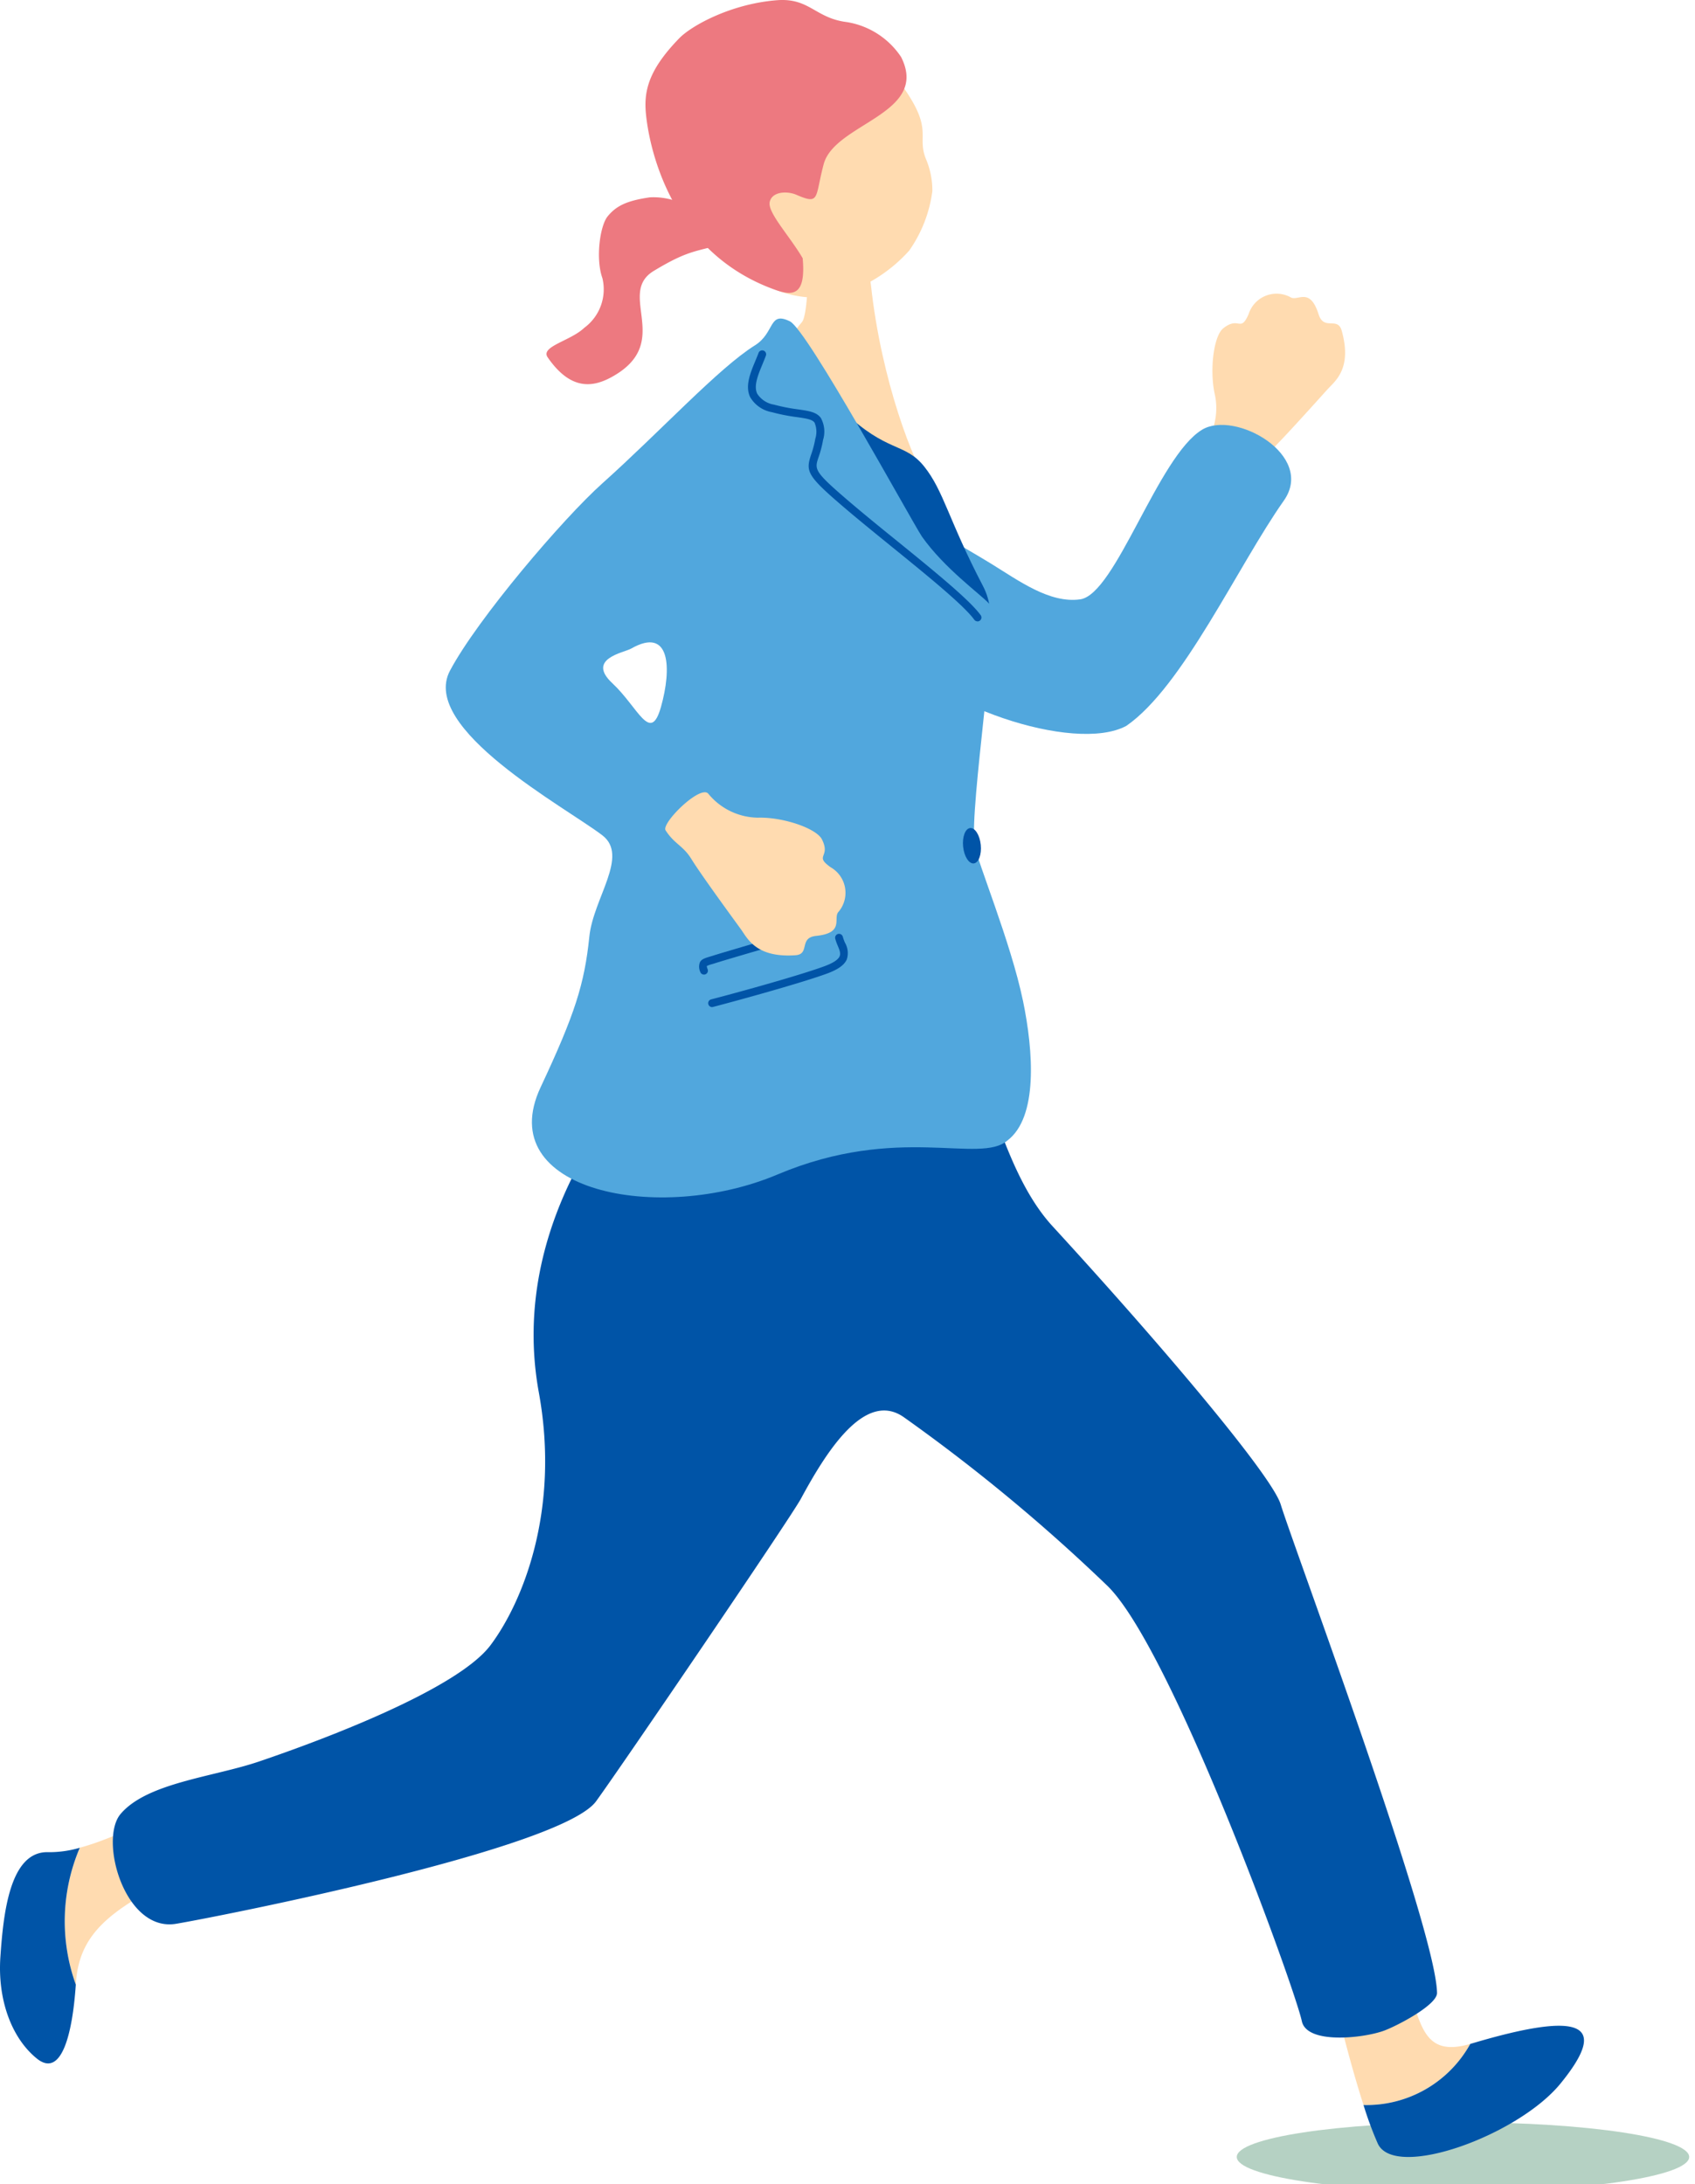 <svg xmlns="http://www.w3.org/2000/svg" xmlns:xlink="http://www.w3.org/1999/xlink" width="149" height="192" viewBox="0 0 149 192" preserveAspectRatio="none"><defs><clipPath id="a"><rect width="149" height="192" fill="none"/></clipPath><clipPath id="c"><rect width="39.768" height="6.081" fill="none"/></clipPath></defs><g transform="translate(0.001 0)"><g transform="translate(-0.001 0)" clip-path="url(#a)"><g clip-path="url(#a)"><g transform="translate(108.72 186.553)" opacity="0.8" style="mix-blend-mode:multiply;isolation:isolate"><g clip-path="url(#c)"><path d="M142.252,178.515c0,1.68-8.9,3.041-19.884,3.041s-19.885-1.361-19.885-3.041,8.9-3.041,19.885-3.041,19.884,1.361,19.884,3.041" transform="translate(-102.484 -175.474)" fill="#a3c6b4"/></g></g><path d="M122.552,169.564c-6.053,1.782-3.6-5.458-8.356-9.447,0,0-4.25-1.134-4.215,1.432.028,1.955,1.714,8.814,3.187,13.387a10.426,10.426,0,0,0,9.384-5.372" transform="translate(6.693 10.093)" fill="#ffdbb0"/><path d="M122.412,169.072l-.041.011a10.426,10.426,0,0,1-9.385,5.373,31,31,0,0,0,1.259,3.4c1.515,3.206,12.337-.733,16.052-5.282,4.261-5.222,2.089-6.484-7.884-3.5" transform="translate(6.875 10.574)" fill="#0054a7"/><path d="M6.689,153.015c3.148-.847,6.916-2.879,9.737-4.159,3.35,1.842,4.3,3.936-1.4,6.8s-8.4,4.934-8.679,9.266c0,.039-.006.079-.008.119a16.445,16.445,0,0,1,.351-12.028" transform="translate(0.326 9.398)" fill="#ffdbb0"/><path d="M7.015,152.768A16.445,16.445,0,0,0,6.664,164.8c-.29,4.287-1.245,8.273-3.437,6.49-2.212-1.8-3.451-5.16-3.193-8.922s.813-9.34,4.229-9.208a9.517,9.517,0,0,0,2.753-.389" transform="translate(0 9.645)" fill="#0054a7"/><path d="M86.087,91.169c1.03.938,2.27,7.1,5.872,11.02,10.035,10.935,19.3,21.982,20.053,24.452,1.14,3.721,13.68,37.336,13.741,42.94.012,1.054-3.516,2.9-4.684,3.324-1.795.651-6.76,1.216-7.2-.845-.65-3.01-11.513-32.96-17.144-38.317a155.872,155.872,0,0,0-17.856-14.781c-3.437-2.39-6.844,3.129-9.034,7.177-.92,1.7-15.736,23.47-18,26.587C48.76,156.96,18.493,162.9,14.914,163.5c-4.528.76-6.8-7.391-4.882-9.653,2.324-2.741,8.111-3.24,12.136-4.6,5.665-1.918,17.472-6.355,20.383-10.236,2.782-3.707,6.147-11.8,4.246-22.216C44.022,101.586,54.7,90.373,55.48,89.246c1.39-2.011,30.607,1.923,30.607,1.923" transform="translate(0.569 5.599)" fill="#0054a7"/><path d="M72.305,20.184c-.307-.009-4.335.182-4.717.133-.172.686-.107,6.032-.719,6.726-2.465,2.792-8,14.671-7.3,16.811.473.751,23.577,4,18.531-2.479-1.389-1.783-4.25-9.213-5.154-17.546-.135-1.242-.655-3.185-.642-3.645" transform="translate(3.621 1.274)" fill="#ffdbb0"/><path d="M61.4,20.208c-.91-.759-2.42-2.452-3.492-2.976a6.093,6.093,0,0,0-3.535-.914c-2.017.291-2.951.74-3.714,1.673-.677.828-1.073,3.725-.459,5.435a4.2,4.2,0,0,1-1.594,4.359c-1.216,1.163-3.883,1.637-3.216,2.6,1.949,2.822,3.845,2.692,5.575,1.754,5.574-3.019.408-7.334,3.751-9.356s3.813-1.618,6.686-2.577" transform="translate(2.756 1.028)" fill="#ed7980"/><path d="M61.515,23.235a9.368,9.368,0,0,0,8.557,2.6A13.373,13.373,0,0,0,76.391,21.9a11.719,11.719,0,0,0,2.038-5.234,7.036,7.036,0,0,0-.552-2.794c-.869-2.109.737-2.508-2.1-6.472-.86-1.2-5.595-6.516-12.328-5.051C57.536,3.637,55.775,17.9,61.515,23.235" transform="translate(3.53 0.132)" fill="#ffdbb0"/><path d="M75.945,4.993a7.077,7.077,0,0,0-4.754-3.051C68.4,1.6,67.913-.207,65.037.019c-4.012.316-7.493,2.216-8.6,3.362-2.382,2.461-3.013,4.211-2.948,6.08s1.4,12.475,11.442,16.029c1.605.568,2.66.394,2.374-2.789-1.111-1.917-3.089-4-2.9-4.935s1.527-1,2.356-.64c2.088.9,1.6.27,2.392-2.7.972-3.618,9.361-4.392,6.794-9.436" transform="translate(3.255 0)" fill="#ed7980"/><path d="M103.5,40.968c1.028-1.014.99-1.783,1.994-2.734s3.522-3.738,5.13-5.526c.653-.727,2.211-1.8,1.262-5.176-.356-1.27-1.562.044-2.029-1.433-.789-2.488-1.849-1.074-2.5-1.52a2.576,2.576,0,0,0-3.65,1.495c-.734,1.688-.835.135-2.239,1.259-.844.675-1.228,3.75-.711,5.915a5.759,5.759,0,0,1-1.174,4.71c-.61.865,3.4,3.531,3.922,3.012" transform="translate(6.056 1.531)" fill="#ffdbb0"/><path d="M101.307,35.558C97.442,37.9,93.712,50.024,90.6,50.464c-2.675.377-5.381-1.623-7.84-3.138-2.167-1.336-6.508-3.754-7.611-4.545-5.791-.556-3.206,8.767-1.2,11.807,3.335,5.066,16.11,9.464,20.7,7,4.975-3.426,9.8-14.058,13.849-19.8,2.81-3.987-4.3-7.985-7.188-6.233" transform="translate(4.357 2.218)" fill="#51a7dd"/><path d="M63.879,31.942c3.558,1.267,3.434-.958,6.672,2.169,3.868,3.736,5.422,2.738,7.143,4.9s2.119,4.678,5.174,10.525c2.723,5.21-3.651,14.654-3.447,19.921s-2.632,5.642-5.469,7.863-4.867-1.744-10.056-2.83-6.2-2.923-5.041-12.344-2.33-32.845,5.024-30.2" transform="translate(3.555 2.004)" fill="#0054a7"/><path d="M87.672,86.288c-1.067-5.15-4.048-12.294-4.248-13.69-.477-3.337,2.246-20.054,1.28-21.2-.821-.876-3.924-3.092-5.906-5.892-.982-1.487-10.062-18.165-11.612-18.925-1.885-.924-1.293,1-3.076,2.114-3.2,2-8.3,7.555-13.407,12.127-3.466,3.1-10.983,11.923-13.394,16.463C34.6,62.374,47.488,69.3,50.7,71.759c2.371,1.813-.794,5.526-1.141,8.9-.431,4.174-1.26,6.8-4.285,13.248-4.285,9.136,10.39,12.071,20.826,7.667,10.621-4.482,17.761-.873,20.209-2.988,2.7-2.044,2.29-7.836,1.365-12.3M55.86,60.46c-.934,3.315-1.986.071-4.284-2.073s1-2.678,1.644-3.032c3.5-2,3.573,1.79,2.639,5.105" transform="translate(2.248 1.663)" fill="#51a7dd"/><path d="M82.153,52.787a.342.342,0,0,1-.279-.142c-.922-1.274-4.138-3.886-7.25-6.412-1.528-1.24-3.106-2.522-4.412-3.644-3.043-2.614-3.172-3-2.68-4.462a8.6,8.6,0,0,0,.367-1.393,2.051,2.051,0,0,0-.07-1.419c-.21-.288-.768-.368-1.537-.478a16.448,16.448,0,0,1-2.207-.435,2.778,2.778,0,0,1-1.913-1.323c-.466-.961.014-2.118.436-3.139.106-.255.21-.5.3-.745a.343.343,0,1,1,.646.232c-.09.252-.2.512-.308.778-.385.93-.783,1.892-.453,2.574a2.168,2.168,0,0,0,1.48.961,15.93,15.93,0,0,0,2.119.416c.937.135,1.614.232,1.994.754a2.5,2.5,0,0,1,.192,1.939,8.938,8.938,0,0,1-.392,1.5c-.36,1.072-.415,1.236,2.476,3.721,1.3,1.116,2.874,2.4,4.4,3.632,3.291,2.672,6.4,5.2,7.374,6.543a.344.344,0,0,1-.076.481.335.335,0,0,1-.2.066" transform="translate(3.772 1.829)" fill="#0054a7"/><path d="M81.358,69.938c.087.858-.189,1.589-.616,1.633s-.847-.617-.934-1.475.189-1.589.616-1.633.847.617.934,1.475" transform="translate(4.856 4.322)" fill="#0054a7"/><path d="M59.057,83.646a.344.344,0,0,1-.115-.676C60.389,82.6,66.3,81,68.829,80.083c.8-.287,1.272-.588,1.407-.9.114-.258-.015-.568-.163-.926a4.5,4.5,0,0,1-.222-.623.344.344,0,0,1,.254-.416.348.348,0,0,1,.415.252,3.529,3.529,0,0,0,.188.522,1.8,1.8,0,0,1,.157,1.469c-.221.5-.794.9-1.8,1.264-2.556.921-8.494,2.532-9.947,2.906a.258.258,0,0,1-.056.01" transform="translate(3.571 4.875)" fill="#0054a7"/><path d="M58.388,80.851a.342.342,0,0,1-.356-.236,1.076,1.076,0,0,1-.03-.843c.143-.276.426-.361.852-.491l.283-.086c1.134-.363,6.292-1.857,8.77-2.576l1.335-.387a.344.344,0,0,1,.192.66L68.1,77.28c-2.476.718-7.626,2.21-8.753,2.57l-.293.09a2.184,2.184,0,0,0-.451.164,1.251,1.251,0,0,0,.084.3.343.343,0,0,1-.222.433.262.262,0,0,1-.075.015" transform="translate(3.525 4.812)" fill="#0054a7"/><path d="M55.156,68.851c.781,1.216,1.539,1.335,2.263,2.515s2.93,4.221,4.347,6.164c.577.79,1.3,2.537,4.8,2.3,1.313-.09.276-1.54,1.815-1.7,2.592-.265,1.427-1.594,2-2.145a2.587,2.587,0,0,0-.713-3.887c-1.5-1.065.039-.847-.77-2.454-.488-.967-3.412-1.972-5.632-1.907A5.734,5.734,0,0,1,58.9,65.62c-.72-.776-4.144,2.61-3.745,3.231" transform="translate(3.354 4.136)" fill="#ffdbb0"/></g></g></g></svg>